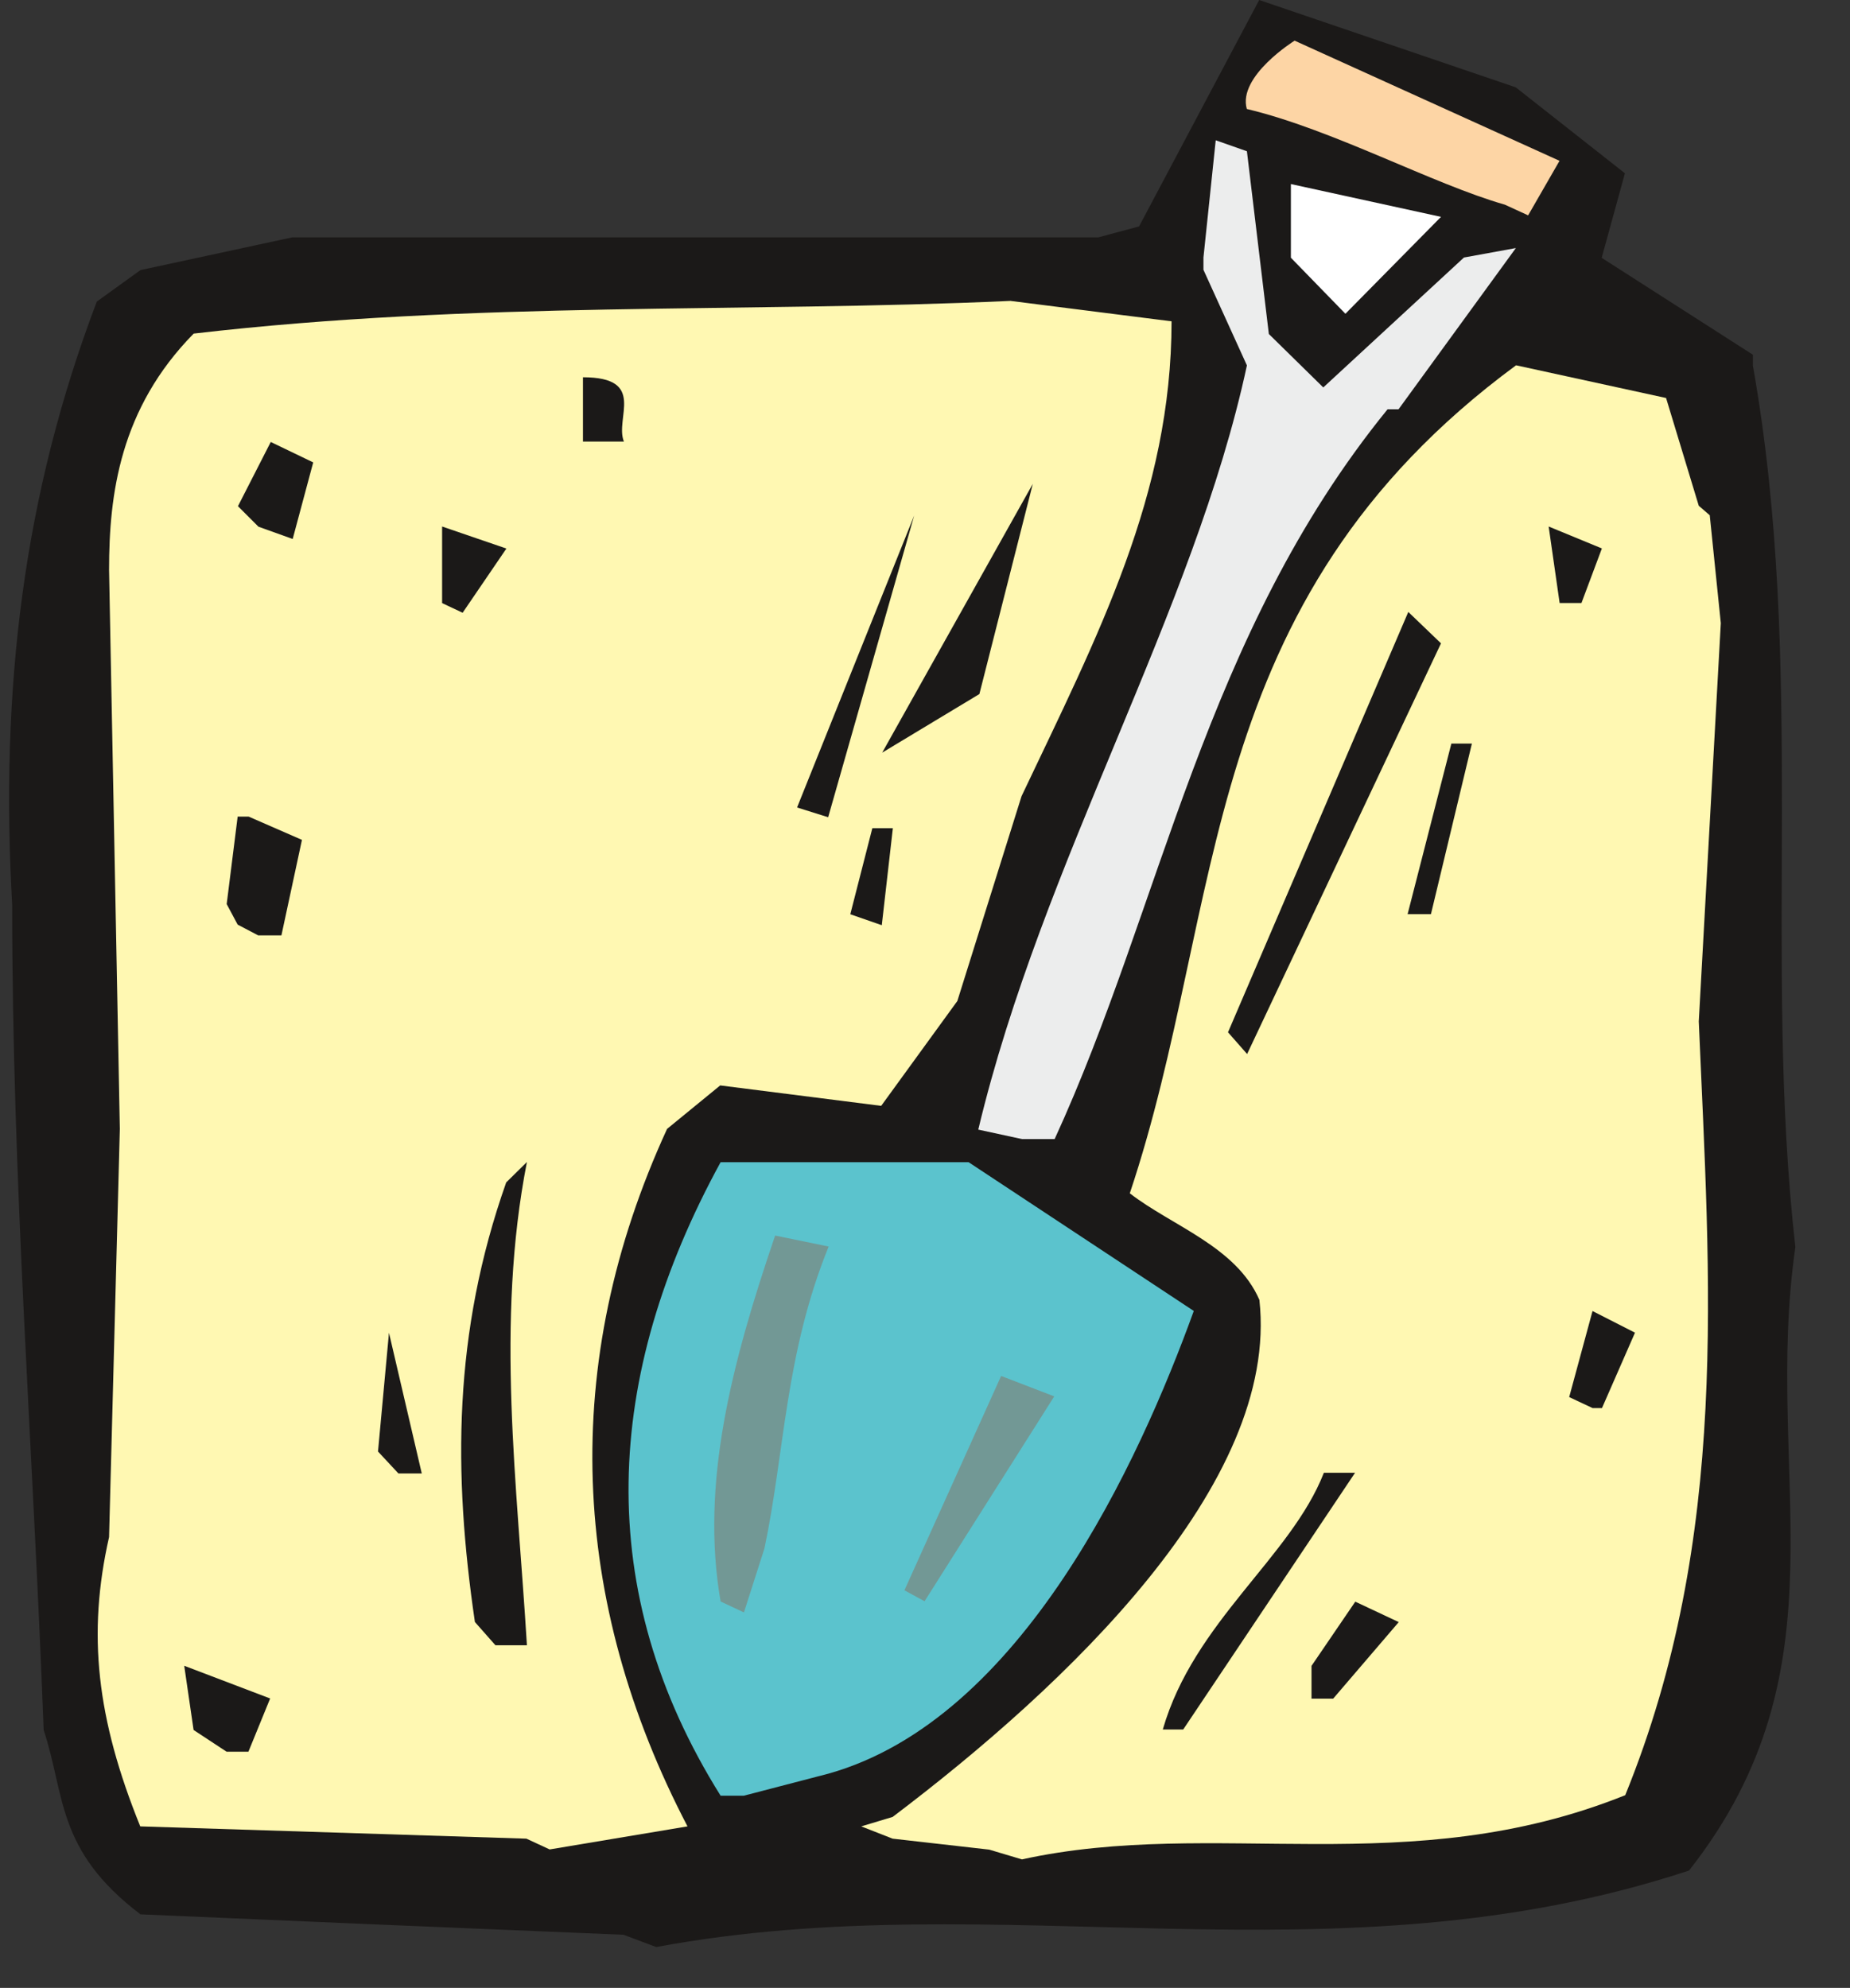<svg xmlns="http://www.w3.org/2000/svg" version="1.2" width="694.942" height="746.608" viewBox="0 0 18387 19754" preserveAspectRatio="xMidYMid" fill-rule="evenodd" stroke-width="28.222" stroke-linejoin="round" xml:space="preserve"><rect x="0" y="0" width="18387" height="19754" fill="#333333" stroke="none"/><defs class="ClipPathGroup"><clipPath id="a" clipPathUnits="userSpaceOnUse"><path d="M0 0h18387v19754H0z"/></clipPath></defs><g class="SlideGroup"><g class="Slide" clip-path="url(#a)"><g class="Page"><g class="com.sun.star.drawing.ClosedBezierShape"><path class="BoundingBox" fill="none" d="M91 0h17755v19349H91z"/><path fill="#1B1918" d="m6197 19226-2563-107-2238-96c-840-638-746-1179-962-1832-109-2873-313-5435-313-8200C0 6847 231 4922 962 2997l434-313 1507-325h8012l406-109L12515 0l2550 868 1085 854-231 840 1503 963v109c531 2997 97 5885 422 8759-325 2251 543 4163-1057 6195-3540 1166-6835 122-10265 760l-325-122Z"/></g><g class="com.sun.star.drawing.ClosedBezierShape"><path class="BoundingBox" fill="none" d="M8560 3630h8544v14848H8560z"/><path fill="#FFF8B2" d="m9832 18380-960-109-312-122 312-94c1719-1300 3848-3309 3645-5138-231-531-869-734-1288-1059 963-2874 638-5869 3839-8228l1491 325 325 1071 109 94 110 1072-219 3958c109 2564 312 5126-731 7689-2157 866-4071 216-5996 638l-325-97Z"/></g><g class="com.sun.star.drawing.ClosedBezierShape"><path class="BoundingBox" fill="none" d="M970 2989h10676v15390H970z"/><path fill="#FFF8B2" d="m5232 18271-3838-122c-434-1072-528-1912-310-2875l107-4056-107-5556c0-747 107-1601 841-2347 2791-325 5464-204 8118-325l1601 203c0 1722-732 3119-1491 4719l-638 2035-757 1042-1600-203-528 432c-1073 2334-964 4693 203 6931l-1370 229-231-107Z"/></g><g class="com.sun.star.drawing.ClosedBezierShape"><path class="BoundingBox" fill="none" d="M6247 11549h5620v6296H6247z"/><path fill="#5BC3CD" d="M7162 17844c-1274-2035-1165-4164 0-6295h2465l2238 1478c-541 1493-1707 4057-3631 4598l-841 219h-231Z"/></g><g class="com.sun.star.drawing.PolyPolygonShape"><path class="BoundingBox" fill="none" d="M1831 16553h855v855h-855z"/><path fill="#1B1918" d="m2252 17407-328-216-93-638 854 325-216 529h-217Z"/></g><g class="com.sun.star.drawing.ClosedBezierShape"><path class="BoundingBox" fill="none" d="M11557 14635h1913v2552h-1913z"/><path fill="#1B1918" d="M11557 17186c309-1072 1273-1711 1601-2551h310l-1708 2551h-203Z"/></g><g class="com.sun.star.drawing.PolyPolygonShape"><path class="BoundingBox" fill="none" d="M13035 15916h868v965h-868z"/><path fill="#1B1918" d="M13035 16880v-326l435-638 432 203-652 761h-215Z"/></g><g class="com.sun.star.drawing.ClosedBezierShape"><path class="BoundingBox" fill="none" d="M4583 11547h656v4804h-656z"/><path fill="#1B1918" d="m4924 16349-204-231c-217-1479-217-2874 311-4368l206-203c-313 1601-97 3201 0 4802h-313Z"/></g><g class="com.sun.star.drawing.ClosedBezierShape"><path class="BoundingBox" fill="none" d="M7099 12278h1139v3747H7099z"/><path fill="#729895" d="M7162 15914c-202-1167 107-2360 542-3636l532 109c-435 1073-435 2035-638 2999l-204 637-232-109Z"/></g><g class="com.sun.star.drawing.PolyPolygonShape"><path class="BoundingBox" fill="none" d="M8989 13673h1490v2240H8989z"/><path fill="#729895" d="m8989 15803 961-2130 528 203-1289 2036-200-109Z"/></g><g class="com.sun.star.drawing.PolyPolygonShape"><path class="BoundingBox" fill="none" d="M3757 13244h436v1399h-436z"/><path fill="#1B1918" d="m3960 14642-203-218 109-1180 326 1398h-232Z"/></g><g class="com.sun.star.drawing.PolyPolygonShape"><path class="BoundingBox" fill="none" d="M15596 13028h655v965h-655z"/><path fill="#1B1918" d="m15596 13883 232-855 422 215-328 749h-94l-232-109Z"/></g><g class="com.sun.star.drawing.ClosedBezierShape"><path class="BoundingBox" fill="none" d="M9723 1394h5344v9926H9723z"/><path fill="#ECEDED" d="m10157 11319-434-94c637-2670 2142-5137 2670-7594l-432-950v-122l122-1165 310 109 218 1816 541 531 1398-1291 516-94-1166 1602h-109c-1830 2250-2239 4923-3309 7252h-325Z"/></g><g class="com.sun.star.drawing.PolyPolygonShape"><path class="BoundingBox" fill="none" d="M12205 6081h2118v4394h-2118z"/><path fill="#1B1918" d="m12395 10474-190-216 1792-4177 325 312-1927 4081Z"/></g><g class="com.sun.star.drawing.ClosedBezierShape"><path class="BoundingBox" fill="none" d="M2252 8115h750v1181h-750z"/><path fill="#1B1918" d="m2362 9188-109-204 109-869h110l529 231-204 949h-231l-204-107Z"/></g><g class="com.sun.star.drawing.ClosedBezierShape"><path class="BoundingBox" fill="none" d="M8451 8230h424v965h-424z"/><path fill="#1B1918" d="m8451 9085 219-855h204l-110 964-313-109Z"/></g><g class="com.sun.star.drawing.ClosedBezierShape"><path class="BoundingBox" fill="none" d="M13990 7389h640v1696h-640z"/><path fill="#1B1918" d="m13990 9084 435-1695h204l-407 1695h-232Z"/></g><g class="com.sun.star.drawing.PolyPolygonShape"><path class="BoundingBox" fill="none" d="M7922 5122h1165v3000H7922z"/><path fill="#1B1918" d="m7922 8024 1164-2901-855 2998-309-97Z"/></g><g class="com.sun.star.drawing.PolyPolygonShape"><path class="BoundingBox" fill="none" d="M8768 4808h1499v2672H8768z"/><path fill="#1B1918" d="m8768 7479 1497-2671-531 2089-966 582Z"/></g><g class="com.sun.star.drawing.PolyPolygonShape"><path class="BoundingBox" fill="none" d="M4394 5232h640v858h-640z"/><path fill="#1B1918" d="M4394 5993v-761l639 219-435 638-204-96Z"/></g><g class="com.sun.star.drawing.PolyPolygonShape"><path class="BoundingBox" fill="none" d="M15392 5232h530v761h-530z"/><path fill="#1B1918" d="m15501 5992-109-760 529 218-203 542h-217Z"/></g><g class="com.sun.star.drawing.PolyPolygonShape"><path class="BoundingBox" fill="none" d="M2365 4392h749v965h-749z"/><path fill="#1B1918" d="m2569 5234-204-204 326-638 422 203-204 761-340-122Z"/></g><g class="com.sun.star.drawing.ClosedBezierShape"><path class="BoundingBox" fill="none" d="M5793 3749h412v641h-412z"/><path fill="#1B1918" d="M5794 4388v-639c639 0 313 407 407 639h-407Z"/></g><g class="com.sun.star.drawing.PolyPolygonShape"><path class="BoundingBox" fill="none" d="M12830 1829h1493v1290h-1493z"/><path fill="#FFF" d="M12830 2561v-732l1492 326-950 963-542-557Z"/></g><g class="com.sun.star.drawing.ClosedBezierShape"><path class="BoundingBox" fill="none" d="M12382 404h3120v1737h-3120z"/><path fill="#FDD5A5" d="M14957 2034c-720-206-1711-748-2565-951-93-326 475-679 475-679l2633 1194-312 542-231-106Z"/></g></g></g></g></svg>
